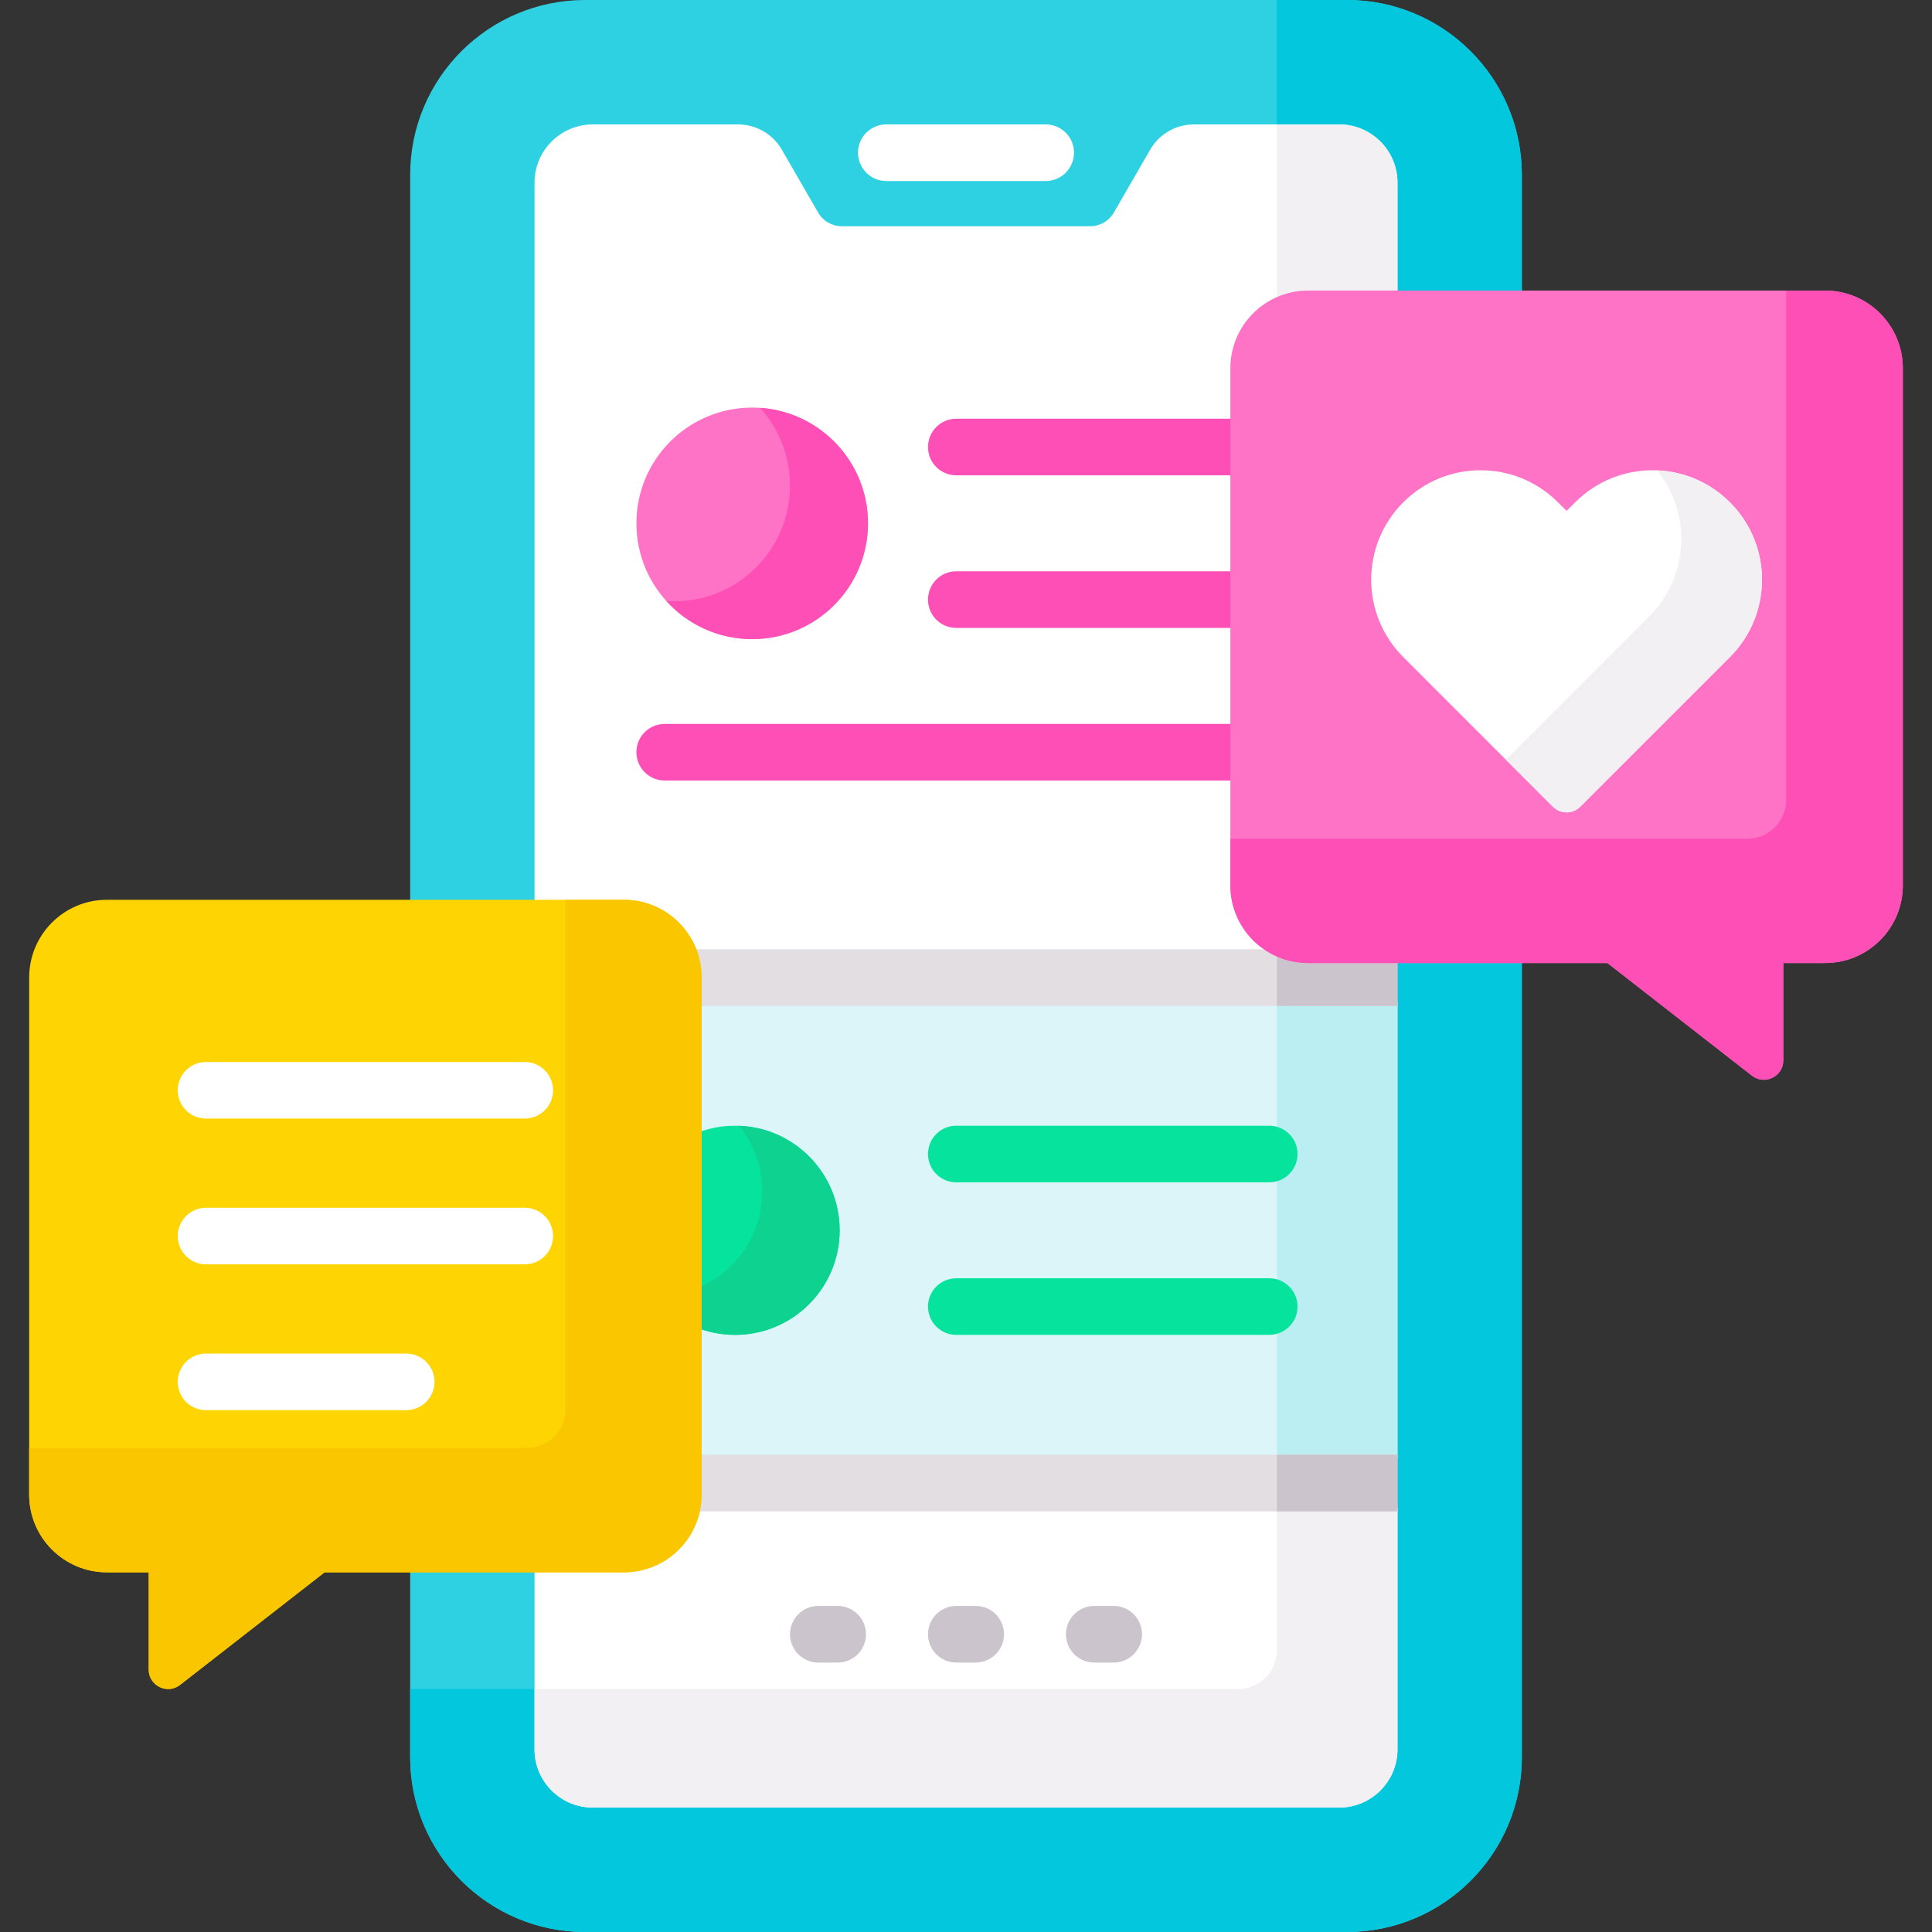 <svg xmlns="http://www.w3.org/2000/svg" width="30" height="30" viewBox="0 0 30 30" fill="none"><rect x="0" y="0" width="30" height="30" fill="#333333" stroke="none"/><g clip-path="url(#clip0_302_619)"><path d="M20.915 30H9.085C7.585 30 6.369 28.784 6.369 27.284V2.716C6.369 1.216 7.585 0 9.085 0H20.915C22.415 0 23.631 1.216 23.631 2.716V27.284C23.631 28.784 22.415 30 20.915 30Z" fill="#2ED1E2"></path><path d="M20.915 0H19.828V25.624C19.828 25.957 19.558 26.227 19.225 26.227H6.369L6.369 27.284C6.369 28.784 7.585 30 9.085 30H20.915C22.415 30 23.631 28.784 23.631 27.284V2.716C23.631 1.216 22.415 0 20.915 0Z" fill="#02C7DD"></path><path d="M21.7 14.799V2.837C21.7 2.337 21.294 1.932 20.794 1.932H18.539C18.259 1.932 18 2.081 17.86 2.324L17.295 3.302C17.22 3.432 17.079 3.513 16.929 3.513H13.071C12.92 3.513 12.78 3.433 12.705 3.302L12.14 2.324C12 2.081 11.741 1.932 11.461 1.932H9.206C8.706 1.932 8.3 2.337 8.3 2.837V14.799L21.7 14.799Z" fill="white"></path><path d="M8.3 23.409V27.163C8.3 27.663 8.705 28.068 9.206 28.068H20.794C21.294 28.068 21.7 27.663 21.7 27.163V23.409H8.3Z" fill="white"></path><path d="M19.163 6.502H14.849C14.606 6.502 14.41 6.699 14.41 6.942C14.41 7.184 14.606 7.381 14.849 7.381H19.163V6.502Z" fill="#FE4FB7"></path><path d="M19.163 8.871H14.849C14.606 8.871 14.41 9.068 14.41 9.311C14.41 9.554 14.606 9.75 14.849 9.75H19.163V8.871Z" fill="#FE4FB7"></path><path d="M19.163 11.241H10.322C10.079 11.241 9.882 11.437 9.882 11.68C9.882 11.923 10.079 12.12 10.322 12.12H19.163V11.241Z" fill="#FE4FB7"></path><path d="M21.7 14.799V2.837C21.7 2.337 21.294 1.932 20.794 1.932H19.828V14.799L21.7 14.799Z" fill="#F3F0F3"></path><path d="M19.828 23.409V25.624C19.828 25.957 19.558 26.227 19.225 26.227L8.3 26.227V27.163C8.3 27.663 8.705 28.068 9.206 28.068H20.794C21.294 28.068 21.7 27.663 21.7 27.163V23.409H19.828Z" fill="#F3F0F3"></path><path d="M8.3 15.56H21.7V22.647H8.3V15.56Z" fill="#DCF5F8"></path><path d="M19.828 15.56H21.7V22.647H19.828V15.56Z" fill="#BBEEF2"></path><path d="M8.3 22.589H21.7V23.468H8.3V22.589Z" fill="#E2DEE2"></path><path d="M19.828 22.589H21.7V23.468H19.828V22.589Z" fill="#CBC4CC"></path><path d="M8.3 14.74H21.7V15.619H8.3V14.74Z" fill="#E2DEE2"></path><path d="M19.828 14.74H21.7V15.619H19.828V14.74Z" fill="#CBC4CC"></path><path d="M11.414 20.728C12.311 20.728 13.038 20.001 13.038 19.104C13.038 18.207 12.311 17.48 11.414 17.48C10.517 17.48 9.79 18.207 9.79 19.104C9.79 20.001 10.517 20.728 11.414 20.728Z" fill="#05E39C"></path><path d="M11.477 17.481C11.701 17.76 11.836 18.114 11.836 18.499C11.836 19.396 11.109 20.123 10.212 20.123C10.191 20.123 10.17 20.122 10.149 20.122C10.447 20.491 10.903 20.728 11.414 20.728C12.311 20.728 13.038 20.001 13.038 19.104C13.038 18.228 12.345 17.515 11.477 17.481Z" fill="#0ED290"></path><path d="M9.688 13.972H1.66C0.993 13.972 0.453 14.513 0.453 15.18V23.208C0.453 23.874 0.993 24.415 1.66 24.415H2.309V25.925C2.309 26.176 2.598 26.318 2.796 26.163L5.04 24.415H9.688C10.355 24.415 10.895 23.874 10.895 23.208V15.18C10.895 14.513 10.355 13.972 9.688 13.972Z" fill="#FED402"></path><path d="M9.688 13.972H8.783V21.881C8.783 22.215 8.512 22.485 8.179 22.485H0.453V23.208C0.453 23.874 0.993 24.415 1.66 24.415H2.309V25.925C2.309 26.176 2.598 26.318 2.796 26.163L5.04 24.415H9.688C10.355 24.415 10.895 23.874 10.895 23.208V15.18C10.895 14.513 10.355 13.972 9.688 13.972Z" fill="#FAC600"></path><path d="M20.312 4.512H28.34C29.007 4.512 29.547 5.052 29.547 5.719V13.747C29.547 14.414 29.007 14.954 28.34 14.954H27.691V16.465C27.691 16.716 27.402 16.857 27.204 16.703L24.96 14.954H20.312C19.645 14.954 19.105 14.414 19.105 13.747V5.719C19.105 5.052 19.645 4.512 20.312 4.512Z" fill="#FE73C5"></path><path d="M28.34 4.512H27.736V12.421C27.736 12.754 27.466 13.024 27.133 13.024H19.105L19.105 13.747C19.105 14.414 19.645 14.954 20.312 14.954H24.96L27.204 16.703C27.402 16.857 27.691 16.716 27.691 16.465V14.954H28.34C29.007 14.954 29.547 14.414 29.547 13.747V5.719C29.547 5.052 29.007 4.512 28.34 4.512Z" fill="#FE4FB7"></path><path d="M24.459 7.8L24.326 7.933L24.192 7.8C23.529 7.136 22.453 7.136 21.79 7.8C21.126 8.463 21.126 9.539 21.79 10.203L24.113 12.526C24.23 12.644 24.422 12.644 24.539 12.526L26.862 10.203C27.526 9.539 27.526 8.463 26.862 7.8C26.199 7.136 25.123 7.136 24.459 7.8Z" fill="white"></path><path d="M26.862 7.8C26.548 7.486 26.142 7.321 25.731 7.304C26.269 7.971 26.229 8.951 25.609 9.571L23.383 11.796L24.113 12.526C24.23 12.644 24.422 12.644 24.539 12.526L26.862 10.203C27.526 9.539 27.526 8.463 26.862 7.8Z" fill="#F3F0F3"></path><path d="M11.68 9.924C12.673 9.924 13.478 9.119 13.478 8.126C13.478 7.133 12.673 6.329 11.68 6.329C10.687 6.329 9.882 7.133 9.882 8.126C9.882 9.119 10.687 9.924 11.68 9.924Z" fill="#FE73C5"></path><path d="M11.802 6.333C12.091 6.652 12.267 7.075 12.267 7.54C12.267 8.533 11.462 9.337 10.469 9.337C10.428 9.337 10.388 9.336 10.348 9.333C10.677 9.696 11.152 9.924 11.68 9.924C12.673 9.924 13.478 9.119 13.478 8.126C13.478 7.174 12.738 6.396 11.802 6.333Z" fill="#FE4FB7"></path><path d="M19.708 18.359H14.849C14.606 18.359 14.41 18.162 14.41 17.919C14.41 17.677 14.606 17.48 14.849 17.48H19.708C19.951 17.48 20.148 17.677 20.148 17.919C20.148 18.162 19.951 18.359 19.708 18.359Z" fill="#05E39C"></path><path d="M19.708 20.728H14.849C14.606 20.728 14.41 20.531 14.41 20.288C14.41 20.046 14.606 19.849 14.849 19.849H19.708C19.951 19.849 20.148 20.046 20.148 20.288C20.148 20.531 19.951 20.728 19.708 20.728Z" fill="#05E39C"></path><path d="M17.294 25.816H16.992C16.749 25.816 16.552 25.619 16.552 25.377C16.552 25.134 16.749 24.937 16.992 24.937H17.294C17.536 24.937 17.733 25.134 17.733 25.377C17.733 25.619 17.536 25.816 17.294 25.816Z" fill="#CBC4CC"></path><path d="M15.151 25.816H14.849C14.606 25.816 14.41 25.619 14.41 25.377C14.41 25.134 14.606 24.937 14.849 24.937H15.151C15.394 24.937 15.59 25.134 15.59 25.377C15.59 25.619 15.394 25.816 15.151 25.816Z" fill="#CBC4CC"></path><path d="M13.008 25.816H12.706C12.463 25.816 12.267 25.619 12.267 25.377C12.267 25.134 12.463 24.937 12.706 24.937H13.008C13.251 24.937 13.447 25.134 13.447 25.377C13.447 25.619 13.251 25.816 13.008 25.816Z" fill="#CBC4CC"></path><path d="M16.237 2.811H13.762C13.52 2.811 13.323 2.614 13.323 2.371C13.323 2.128 13.52 1.932 13.762 1.932H16.237C16.48 1.932 16.677 2.128 16.677 2.371C16.677 2.614 16.48 2.811 16.237 2.811Z" fill="white"></path><path d="M8.149 17.369H3.199C2.956 17.369 2.76 17.173 2.76 16.93C2.76 16.687 2.956 16.491 3.199 16.491H8.149C8.392 16.491 8.588 16.687 8.588 16.93C8.588 17.173 8.392 17.369 8.149 17.369Z" fill="white"></path><path d="M8.149 19.633H3.199C2.956 19.633 2.76 19.436 2.76 19.194C2.76 18.951 2.956 18.754 3.199 18.754H8.149C8.392 18.754 8.588 18.951 8.588 19.194C8.588 19.436 8.392 19.633 8.149 19.633Z" fill="white"></path><path d="M6.308 21.897H3.199C2.956 21.897 2.76 21.7 2.76 21.457C2.76 21.215 2.956 21.018 3.199 21.018H6.308C6.55 21.018 6.747 21.215 6.747 21.457C6.747 21.7 6.55 21.897 6.308 21.897Z" fill="white"></path></g><defs><clipPath id="clip0_302_619"><rect width="30" height="30" fill="white"></rect></clipPath></defs></svg>